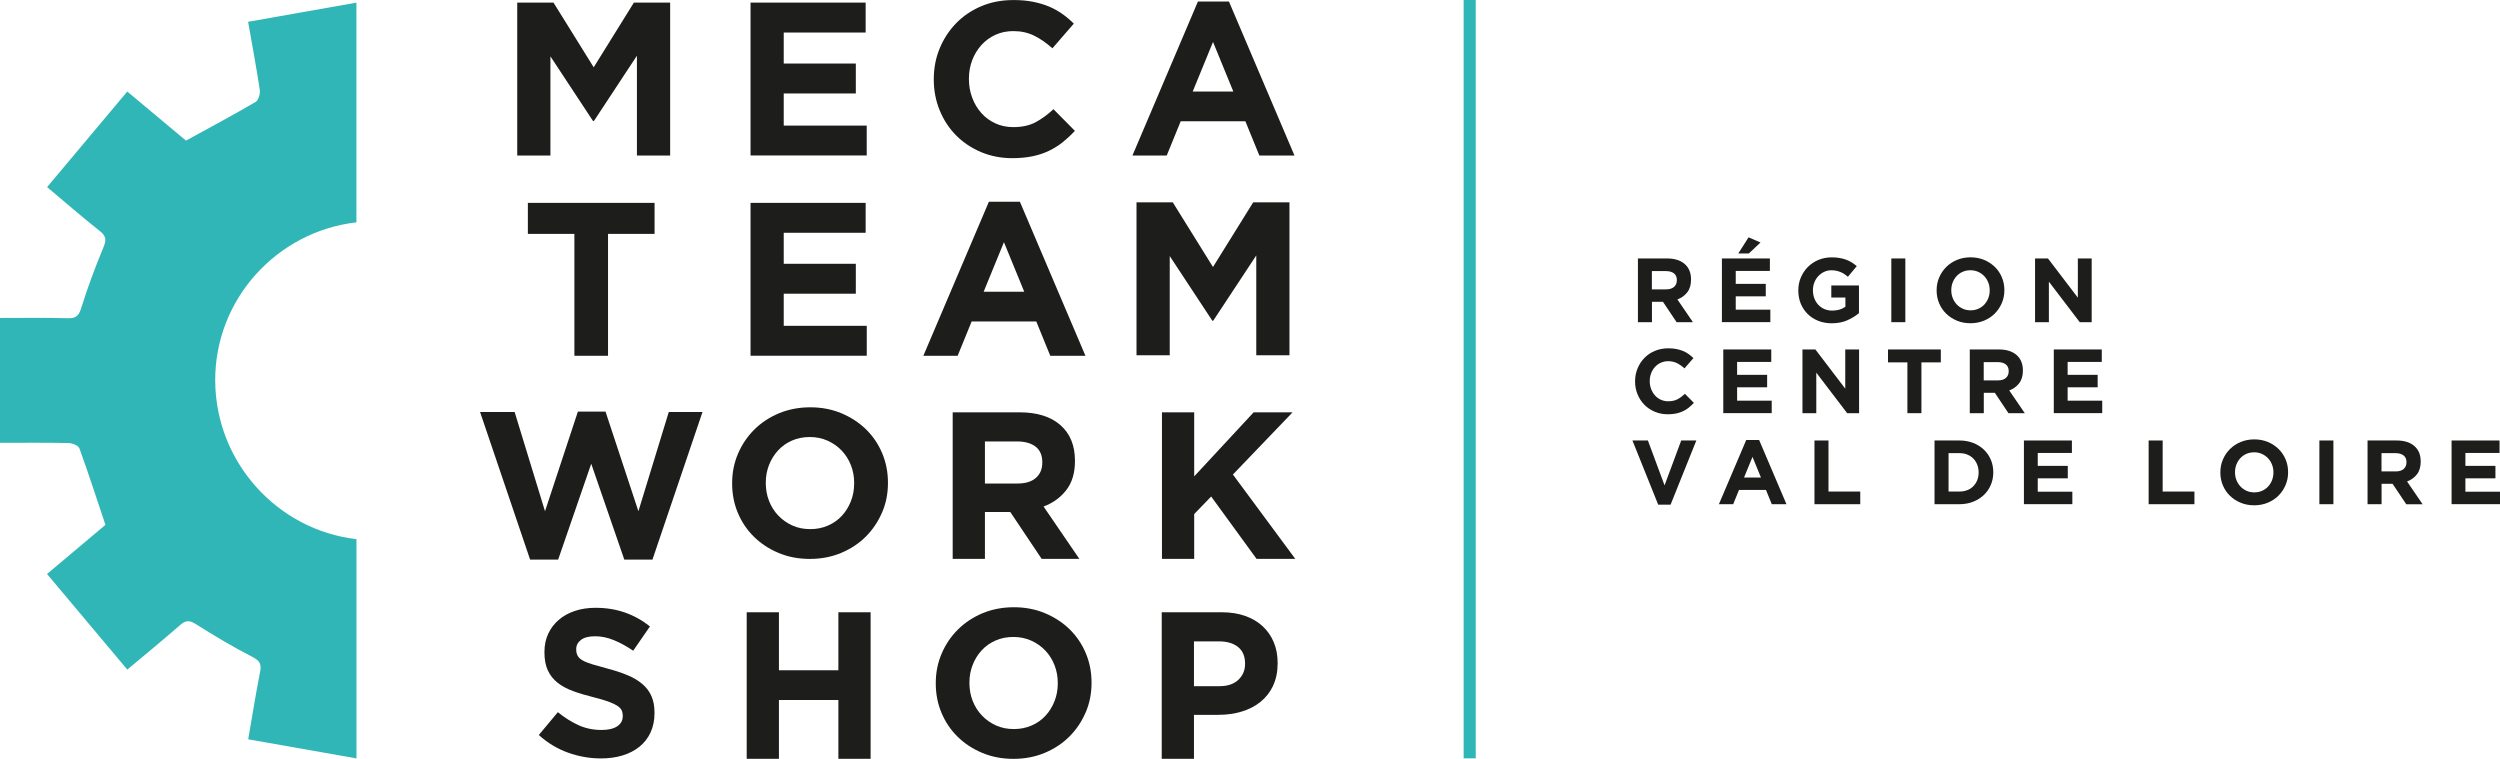 <?xml version="1.0" encoding="UTF-8"?>
<svg id="Calque_2" data-name="Calque 2" xmlns="http://www.w3.org/2000/svg" viewBox="0 0 656.09 199.14">
  <defs>
    <style>
      .cls-1 {
        fill: #1d1d1b;
      }

      .cls-2 {
        fill: #31b6b7;
      }
    </style>
  </defs>
  <g id="Calque_1-2" data-name="Calque 1">
    <g>
      <g>
        <path class="cls-1" d="M167.15,40.82V14.62l-11.29,17.14h-.23l-11.18-16.97v26.03h-8.71V.69h9.52l10.55,16.97L166.35.69h9.52v40.13h-8.72Z"/>
        <path class="cls-1" d="M196.97,40.82V.69h30.21v7.85h-21.5v8.14h18.92v7.85h-18.92v8.43h21.78v7.85h-30.5Z"/>
        <path class="cls-1" d="M278.9,37.32c-1.11.88-2.32,1.63-3.64,2.27-1.32.63-2.76,1.11-4.33,1.43-1.57.32-3.33.49-5.28.49-2.94,0-5.67-.54-8.2-1.6-2.52-1.07-4.7-2.53-6.54-4.39s-3.27-4.04-4.3-6.56c-1.03-2.52-1.55-5.22-1.55-8.08v-.12c0-2.86.51-5.55,1.55-8.06,1.03-2.5,2.47-4.7,4.3-6.59,1.83-1.89,4.03-3.38,6.59-4.47s5.39-1.63,8.49-1.63c1.87,0,3.58.15,5.13.46,1.55.31,2.95.73,4.21,1.26,1.26.54,2.43,1.19,3.5,1.95s2.06,1.6,2.98,2.52l-5.62,6.48c-1.57-1.41-3.16-2.52-4.79-3.32s-3.45-1.2-5.48-1.2c-1.68,0-3.24.32-4.67.97-1.43.65-2.66,1.55-3.7,2.7-1.03,1.15-1.84,2.48-2.41,3.98-.57,1.51-.86,3.12-.86,4.84v.11c0,1.72.29,3.35.86,4.87.57,1.53,1.36,2.87,2.38,4.01,1.01,1.15,2.24,2.06,3.67,2.72,1.43.67,3.01,1,4.73,1,2.29,0,4.23-.42,5.82-1.26,1.59-.84,3.16-1.99,4.73-3.44l5.62,5.68c-1.03,1.11-2.1,2.1-3.21,2.98Z"/>
        <path class="cls-1" d="M330.5,40.82l-3.67-9h-16.97l-3.67,9h-9L314.38.4h8.14l17.2,40.42h-9.23ZM318.34,11.01l-5.33,13.01h10.66l-5.33-13.01Z"/>
        <path class="cls-1" d="M159.57,61.38v31.99h-8.83v-31.99h-12.21v-8.14h33.25v8.14h-12.21Z"/>
        <path class="cls-1" d="M196.97,93.37v-40.13h30.21v7.85h-21.5v8.14h18.92v7.85h-18.92v8.43h21.79v7.85h-30.5Z"/>
        <path class="cls-1" d="M275.63,93.37l-3.67-9h-16.97l-3.67,9h-9l17.2-40.42h8.14l17.2,40.42h-9.23ZM263.47,63.56l-5.33,13.01h10.66l-5.33-13.01Z"/>
        <path class="cls-1" d="M329.69,93.23v-26.2l-11.3,17.14h-.23l-11.18-16.97v26.03h-8.72v-40.13h9.52l10.55,16.97,10.55-16.97h9.52v40.13h-8.72Z"/>
        <path class="cls-1" d="M171.2,146.86h-7.36l-8.68-25.16-8.68,25.16h-7.36l-13.13-38.73h9.07l7.97,26.04,8.63-26.15h7.25l8.63,26.15,7.97-26.04h8.85l-13.13,38.73Z"/>
        <path class="cls-1" d="M231.48,134.5c-1.03,2.4-2.44,4.5-4.26,6.32s-3.98,3.24-6.49,4.29c-2.51,1.05-5.24,1.57-8.21,1.57s-5.7-.52-8.19-1.57c-2.49-1.04-4.64-2.45-6.45-4.23s-3.22-3.86-4.23-6.26c-1.01-2.4-1.51-4.97-1.51-7.72v-.11c0-2.75.51-5.32,1.54-7.72s2.45-4.51,4.26-6.32c1.81-1.81,3.98-3.24,6.49-4.29,2.51-1.04,5.25-1.57,8.21-1.57s5.7.52,8.19,1.57c2.49,1.05,4.64,2.45,6.46,4.23,1.81,1.78,3.22,3.86,4.23,6.26,1.01,2.4,1.51,4.97,1.51,7.72v.11c0,2.75-.51,5.32-1.54,7.72ZM224.17,126.78c0-1.65-.28-3.21-.85-4.67-.57-1.47-1.38-2.75-2.42-3.85s-2.28-1.97-3.71-2.61c-1.43-.64-2.99-.96-4.67-.96s-3.29.31-4.7.94c-1.41.62-2.62,1.48-3.63,2.58-1.01,1.1-1.8,2.37-2.37,3.82-.57,1.45-.85,2.99-.85,4.64v.11c0,1.65.28,3.21.85,4.67.57,1.47,1.38,2.75,2.42,3.84s2.27,1.97,3.68,2.61c1.41.64,2.97.96,4.7.96s3.24-.31,4.67-.93c1.43-.62,2.65-1.48,3.66-2.58,1.01-1.1,1.79-2.37,2.36-3.82.57-1.45.85-3,.85-4.64v-.11Z"/>
        <path class="cls-1" d="M273.37,146.67l-8.24-12.31h-6.65v12.31h-8.46v-38.46h17.58c4.58,0,8.14,1.12,10.69,3.35,2.55,2.23,3.82,5.35,3.82,9.34v.11c0,3.11-.76,5.65-2.28,7.61s-3.51,3.4-5.96,4.31l9.39,13.74h-9.89ZM273.54,121.34c0-1.83-.59-3.21-1.76-4.12-1.17-.91-2.8-1.37-4.89-1.37h-8.41v11.04h8.57c2.09,0,3.69-.49,4.81-1.48,1.12-.99,1.67-2.31,1.67-3.95v-.11Z"/>
        <path class="cls-1" d="M329.77,146.67l-11.92-16.37-4.45,4.61v11.76h-8.46v-38.46h8.46v16.81l15.6-16.81h10.22l-15.66,16.32,16.37,22.14h-10.16Z"/>
        <path class="cls-1" d="M170.75,192.19c-.69,1.48-1.65,2.73-2.89,3.74s-2.71,1.78-4.43,2.31-3.62.8-5.71.8c-2.93,0-5.8-.5-8.63-1.51-2.82-1.01-5.38-2.55-7.69-4.64l5-5.99c1.76,1.43,3.56,2.56,5.41,3.41,1.85.84,3.87,1.26,6.07,1.26,1.76,0,3.12-.32,4.09-.96.97-.64,1.46-1.53,1.46-2.66v-.11c0-.55-.1-1.04-.3-1.46-.2-.42-.59-.81-1.16-1.18-.57-.36-1.36-.73-2.37-1.1-1.01-.36-2.32-.75-3.94-1.15-1.95-.48-3.71-1.01-5.29-1.59s-2.92-1.31-4.02-2.17c-1.1-.86-1.95-1.93-2.56-3.21-.61-1.28-.91-2.88-.91-4.78v-.11c0-1.76.33-3.34.98-4.75.66-1.41,1.57-2.63,2.76-3.65,1.18-1.02,2.59-1.81,4.24-2.36,1.64-.55,3.45-.82,5.43-.82,2.82,0,5.41.42,7.77,1.26,2.37.84,4.54,2.05,6.51,3.63l-4.4,6.37c-1.72-1.17-3.41-2.09-5.06-2.77-1.65-.68-3.29-1.02-4.94-1.02s-2.89.32-3.71.96c-.82.64-1.24,1.44-1.24,2.39v.11c0,.62.12,1.16.36,1.62.24.46.67.87,1.3,1.24.62.37,1.48.71,2.56,1.04s2.45.71,4.1,1.15c1.95.51,3.68,1.09,5.2,1.73,1.53.64,2.81,1.41,3.86,2.31,1.05.9,1.84,1.95,2.37,3.16s.8,2.66.8,4.34v.11c0,1.9-.35,3.6-1.04,5.08Z"/>
        <path class="cls-1" d="M220.02,199.14v-15.44h-15.6v15.44h-8.46v-38.46h8.46v15.22h15.6v-15.22h8.46v38.46h-8.46Z"/>
        <path class="cls-1" d="M284.91,186.97c-1.03,2.4-2.44,4.5-4.26,6.32-1.81,1.81-3.98,3.24-6.48,4.29-2.51,1.05-5.25,1.57-8.21,1.57s-5.7-.52-8.19-1.57c-2.49-1.04-4.64-2.45-6.45-4.23-1.81-1.78-3.22-3.86-4.23-6.26-1.01-2.4-1.51-4.97-1.51-7.72v-.11c0-2.75.51-5.32,1.54-7.72,1.02-2.4,2.44-4.51,4.26-6.32s3.97-3.24,6.48-4.29c2.51-1.04,5.25-1.57,8.21-1.57s5.69.52,8.19,1.57c2.49,1.05,4.64,2.45,6.46,4.23,1.81,1.78,3.22,3.86,4.23,6.26,1.01,2.4,1.51,4.97,1.51,7.72v.11c0,2.75-.51,5.32-1.54,7.72ZM277.6,179.25c0-1.65-.28-3.21-.85-4.67s-1.37-2.75-2.42-3.85c-1.05-1.1-2.28-1.97-3.71-2.61-1.43-.64-2.99-.96-4.67-.96s-3.29.31-4.7.94-2.62,1.48-3.63,2.58-1.8,2.37-2.36,3.82c-.57,1.45-.85,2.99-.85,4.64v.11c0,1.65.28,3.21.85,4.67s1.37,2.75,2.42,3.84c1.04,1.1,2.27,1.97,3.68,2.61,1.41.64,2.97.96,4.7.96s3.24-.31,4.67-.93,2.65-1.48,3.66-2.58c1.01-1.1,1.79-2.37,2.36-3.82s.85-3,.85-4.64v-.11Z"/>
        <path class="cls-1" d="M334.11,179.97c-.8,1.69-1.92,3.1-3.32,4.23s-3.06,1.99-4.95,2.55c-1.88.57-3.91.85-6.07.85h-6.43v11.54h-8.46v-38.46h15.71c2.31,0,4.37.32,6.18.96s3.35,1.55,4.61,2.72c1.26,1.17,2.23,2.57,2.91,4.2.68,1.63,1.01,3.43,1.01,5.41v.11c0,2.23-.4,4.19-1.21,5.88ZM326.75,174.14c0-1.9-.61-3.35-1.84-4.34-1.23-.99-2.9-1.48-5.03-1.48h-6.54v11.76h6.7c2.12,0,3.77-.56,4.95-1.67,1.17-1.12,1.76-2.5,1.76-4.15v-.11Z"/>
      </g>
      <path class="cls-2" d="M93.54,141.49c-20.65-2.36-36.93-20.1-37.06-41.52-.13-21.4,16.16-39.22,37.06-41.62V.69c-9.53,1.68-18.87,3.34-28.43,5.03,1.09,6.22,2.19,12.03,3.07,17.89.15,1-.36,2.71-1.11,3.15-5.9,3.45-11.93,6.66-18.26,10.14-4.81-4.02-10.04-8.39-15.41-12.88-7.12,8.49-14.02,16.71-21.04,25.08,4.74,3.98,9.21,7.88,13.86,11.55,1.74,1.38,1.69,2.43.89,4.35-2.15,5.18-4.12,10.46-5.79,15.81-.64,2.05-1.34,2.76-3.49,2.7C11.91,83.35,5.99,83.45,0,83.45c0,11.08,0,21.78,0,32.76,6.14,0,12.08-.06,18.01.06.99.02,2.57.66,2.83,1.39,2.36,6.51,4.49,13.1,6.83,20.08-4.81,4.04-10.03,8.43-15.33,12.89,7.12,8.48,14.02,16.7,21.06,25.09,4.78-4,9.37-7.75,13.83-11.65,1.48-1.29,2.45-1.37,4.19-.27,4.82,3.07,9.76,5.99,14.84,8.61,1.95,1.01,2.4,1.89,1.99,3.95-1.15,5.79-2.06,11.62-3.11,17.66,9.62,1.7,18.96,3.34,28.41,5.01v-57.54Z"/>
      <rect class="cls-2" x="384.11" width="3.18" height="199.01"/>
      <g>
        <path class="cls-1" d="M440,84.55l-3.58-5.35h-2.89v5.35h-3.68v-16.72h7.64c1.99,0,3.54.49,4.64,1.46,1.11.97,1.66,2.32,1.66,4.06v.05c0,1.35-.33,2.46-.99,3.31s-1.53,1.48-2.59,1.88l4.08,5.97h-4.3ZM440.07,73.53c0-.8-.26-1.39-.77-1.79-.51-.4-1.22-.6-2.13-.6h-3.66v4.8h3.73c.91,0,1.6-.22,2.09-.65s.73-1,.73-1.72v-.05Z"/>
        <path class="cls-1" d="M451.89,84.55v-16.72h12.59v3.27h-8.96v3.39h7.88v3.27h-7.88v3.51h9.08v3.27h-12.71ZM456.19,66.51l2.7-4.23,3.13,1.36-3.06,2.87h-2.77Z"/>
        <path class="cls-1" d="M484.8,84.06c-1.19.52-2.54.78-4.07.78-1.31,0-2.5-.21-3.57-.65-1.07-.43-2-1.03-2.77-1.79-.77-.76-1.37-1.67-1.81-2.72-.43-1.05-.64-2.2-.64-3.44v-.05c0-1.19.22-2.31.66-3.36.44-1.04,1.05-1.96,1.83-2.75.78-.79,1.7-1.41,2.77-1.86,1.07-.45,2.24-.68,3.51-.68.75,0,1.43.05,2.04.16.61.1,1.18.25,1.71.44.52.19,1.02.43,1.48.72s.91.61,1.34.98l-2.32,2.79c-.32-.27-.64-.51-.96-.72-.32-.21-.65-.38-.99-.52-.34-.14-.71-.25-1.11-.34-.4-.08-.84-.12-1.31-.12-.67,0-1.29.14-1.88.42s-1.09.65-1.53,1.12c-.44.47-.78,1.02-1.03,1.65-.25.63-.37,1.31-.37,2.02v.05c0,.77.12,1.47.37,2.12.25.65.6,1.21,1.05,1.69.45.48.99.85,1.6,1.11s1.29.4,2.04.4c1.37,0,2.52-.34,3.46-1.01v-2.41h-3.7v-3.18h7.26v7.26c-.86.73-1.88,1.36-3.07,1.88Z"/>
        <path class="cls-1" d="M496.35,84.55v-16.72h3.68v16.72h-3.68Z"/>
        <path class="cls-1" d="M525.35,79.54c-.45,1.04-1.06,1.96-1.85,2.75s-1.73,1.41-2.82,1.86c-1.09.45-2.28.68-3.57.68s-2.48-.23-3.56-.68c-1.08-.45-2.02-1.07-2.81-1.84-.79-.77-1.4-1.68-1.84-2.72s-.66-2.16-.66-3.36v-.05c0-1.19.22-2.31.67-3.36s1.06-1.96,1.85-2.75,1.73-1.41,2.82-1.86,2.28-.68,3.57-.68,2.48.23,3.56.68c1.08.45,2.02,1.07,2.81,1.84.79.77,1.4,1.68,1.84,2.72.44,1.04.66,2.16.66,3.36v.05c0,1.19-.22,2.31-.67,3.36ZM522.17,76.18c0-.72-.12-1.39-.37-2.03-.25-.64-.6-1.19-1.05-1.67-.45-.48-.99-.86-1.61-1.14-.62-.28-1.3-.42-2.03-.42s-1.43.14-2.04.41-1.14.65-1.58,1.12c-.44.48-.78,1.03-1.03,1.66-.25.63-.37,1.3-.37,2.02v.05c0,.72.12,1.39.37,2.03.25.64.6,1.19,1.05,1.67.45.48.99.86,1.6,1.14.61.28,1.29.42,2.04.42s1.41-.14,2.03-.41c.62-.27,1.15-.65,1.59-1.12.44-.48.78-1.03,1.03-1.66.24-.63.37-1.3.37-2.02v-.05Z"/>
        <path class="cls-1" d="M545.8,84.55l-8.1-10.63v10.63h-3.63v-16.72h3.39l7.84,10.29v-10.29h3.63v16.72h-3.13Z"/>
        <path class="cls-1" d="M443.2,106.98c-.46.37-.97.68-1.52.94-.55.26-1.15.46-1.8.6s-1.39.2-2.2.2c-1.23,0-2.37-.22-3.42-.67-1.05-.45-1.96-1.05-2.72-1.83s-1.36-1.68-1.79-2.74c-.43-1.05-.65-2.17-.65-3.37v-.05c0-1.19.22-2.31.65-3.36s1.03-1.96,1.79-2.75,1.68-1.41,2.75-1.86c1.07-.45,2.24-.68,3.53-.68.78,0,1.49.06,2.14.19.64.13,1.23.3,1.75.52.52.22,1.01.49,1.46.81.45.32.86.67,1.24,1.05l-2.34,2.7c-.65-.59-1.32-1.05-1.99-1.39-.68-.33-1.44-.5-2.28-.5-.7,0-1.35.14-1.95.41s-1.11.65-1.54,1.12c-.43.48-.77,1.03-1,1.66-.24.63-.36,1.3-.36,2.02v.05c0,.72.12,1.39.36,2.03.24.64.57,1.19.99,1.67.42.48.93.86,1.53,1.14.6.28,1.26.42,1.97.42.95,0,1.76-.17,2.42-.52.66-.35,1.32-.83,1.97-1.43l2.34,2.37c-.43.46-.88.87-1.34,1.24Z"/>
        <path class="cls-1" d="M452.25,108.43v-16.72h12.59v3.27h-8.96v3.39h7.88v3.27h-7.88v3.51h9.08v3.27h-12.71Z"/>
        <path class="cls-1" d="M484.76,108.43l-8.1-10.63v10.63h-3.63v-16.72h3.39l7.84,10.29v-10.29h3.63v16.72h-3.13Z"/>
        <path class="cls-1" d="M504.25,95.1v13.33h-3.68v-13.33h-5.09v-3.39h13.86v3.39h-5.09Z"/>
        <path class="cls-1" d="M527.09,108.43l-3.58-5.35h-2.89v5.35h-3.68v-16.72h7.64c1.99,0,3.54.49,4.64,1.46,1.11.97,1.66,2.32,1.66,4.06v.05c0,1.35-.33,2.46-.99,3.31s-1.53,1.48-2.59,1.88l4.08,5.97h-4.3ZM527.16,97.42c0-.8-.26-1.39-.77-1.79-.51-.4-1.22-.6-2.13-.6h-3.66v4.8h3.73c.91,0,1.6-.22,2.09-.65s.73-1,.73-1.72v-.05Z"/>
        <path class="cls-1" d="M538.99,108.43v-16.72h12.59v3.27h-8.96v3.39h7.88v3.27h-7.88v3.51h9.08v3.27h-12.71Z"/>
        <path class="cls-1" d="M438.42,132.44h-3.25l-6.76-16.84h4.06l4.37,11.78,4.37-11.78h3.97l-6.76,16.84Z"/>
        <path class="cls-1" d="M464.98,132.32l-1.53-3.75h-7.07l-1.53,3.75h-3.75l7.17-16.84h3.39l7.17,16.84h-3.85ZM459.92,119.9l-2.22,5.42h4.44l-2.22-5.42Z"/>
        <path class="cls-1" d="M476.18,132.32v-16.72h3.68v13.4h8.34v3.32h-12.02Z"/>
        <path class="cls-1" d="M522.46,127.26c-.43,1.02-1.04,1.9-1.83,2.65s-1.73,1.34-2.82,1.77c-1.09.43-2.29.64-3.6.64h-6.52v-16.72h6.52c1.31,0,2.51.21,3.6.63,1.09.42,2.03,1.01,2.82,1.76s1.4,1.63,1.83,2.64c.43,1.01.65,2.1.65,3.28v.05c0,1.18-.21,2.28-.65,3.3ZM519.26,123.96c0-.73-.12-1.41-.37-2.03-.25-.62-.59-1.15-1.03-1.6-.44-.45-.97-.79-1.59-1.04s-1.31-.37-2.06-.37h-2.84v10.08h2.84c.75,0,1.43-.12,2.06-.36s1.15-.58,1.59-1.03.78-.97,1.03-1.58.37-1.28.37-2.03v-.05Z"/>
        <path class="cls-1" d="M531.15,132.32v-16.72h12.59v3.27h-8.96v3.39h7.88v3.27h-7.88v3.51h9.08v3.27h-12.71Z"/>
        <path class="cls-1" d="M563.88,132.32v-16.72h3.68v13.4h8.34v3.32h-12.02Z"/>
        <path class="cls-1" d="M599.81,127.32c-.45,1.04-1.06,1.96-1.85,2.75s-1.73,1.41-2.82,1.86c-1.09.45-2.28.68-3.57.68s-2.48-.23-3.56-.68c-1.08-.45-2.02-1.07-2.81-1.84-.79-.77-1.4-1.68-1.84-2.72s-.66-2.16-.66-3.36v-.05c0-1.19.22-2.31.67-3.36s1.06-1.96,1.85-2.75,1.73-1.41,2.82-1.86,2.28-.68,3.57-.68,2.48.23,3.56.68c1.08.45,2.02,1.07,2.81,1.84.79.77,1.4,1.68,1.84,2.72.44,1.04.66,2.16.66,3.36v.05c0,1.19-.22,2.31-.67,3.36ZM596.63,123.96c0-.72-.12-1.39-.37-2.03-.25-.64-.6-1.19-1.05-1.67-.45-.48-.99-.86-1.61-1.14-.62-.28-1.3-.42-2.03-.42s-1.43.14-2.04.41-1.14.65-1.58,1.12c-.44.48-.78,1.03-1.03,1.66-.25.63-.37,1.3-.37,2.02v.05c0,.72.12,1.39.37,2.03.25.64.6,1.19,1.05,1.67.45.48.99.86,1.6,1.14.61.28,1.29.42,2.04.42s1.41-.14,2.03-.41c.62-.27,1.15-.65,1.59-1.12.44-.48.78-1.03,1.03-1.66.24-.63.37-1.3.37-2.02v-.05Z"/>
        <path class="cls-1" d="M608.69,132.32v-16.72h3.68v16.72h-3.68Z"/>
        <path class="cls-1" d="M631.48,132.32l-3.58-5.35h-2.89v5.35h-3.68v-16.72h7.64c1.99,0,3.54.49,4.65,1.46,1.11.97,1.66,2.32,1.66,4.06v.05c0,1.35-.33,2.46-.99,3.31-.66.85-1.53,1.48-2.59,1.88l4.08,5.97h-4.3ZM631.55,121.31c0-.8-.25-1.39-.77-1.79-.51-.4-1.22-.6-2.13-.6h-3.66v4.8h3.73c.91,0,1.6-.22,2.09-.65.49-.43.73-1,.73-1.72v-.05Z"/>
        <path class="cls-1" d="M643.38,132.32v-16.72h12.59v3.27h-8.96v3.39h7.88v3.27h-7.88v3.51h9.08v3.27h-12.71Z"/>
      </g>
    </g>
  </g>
</svg>